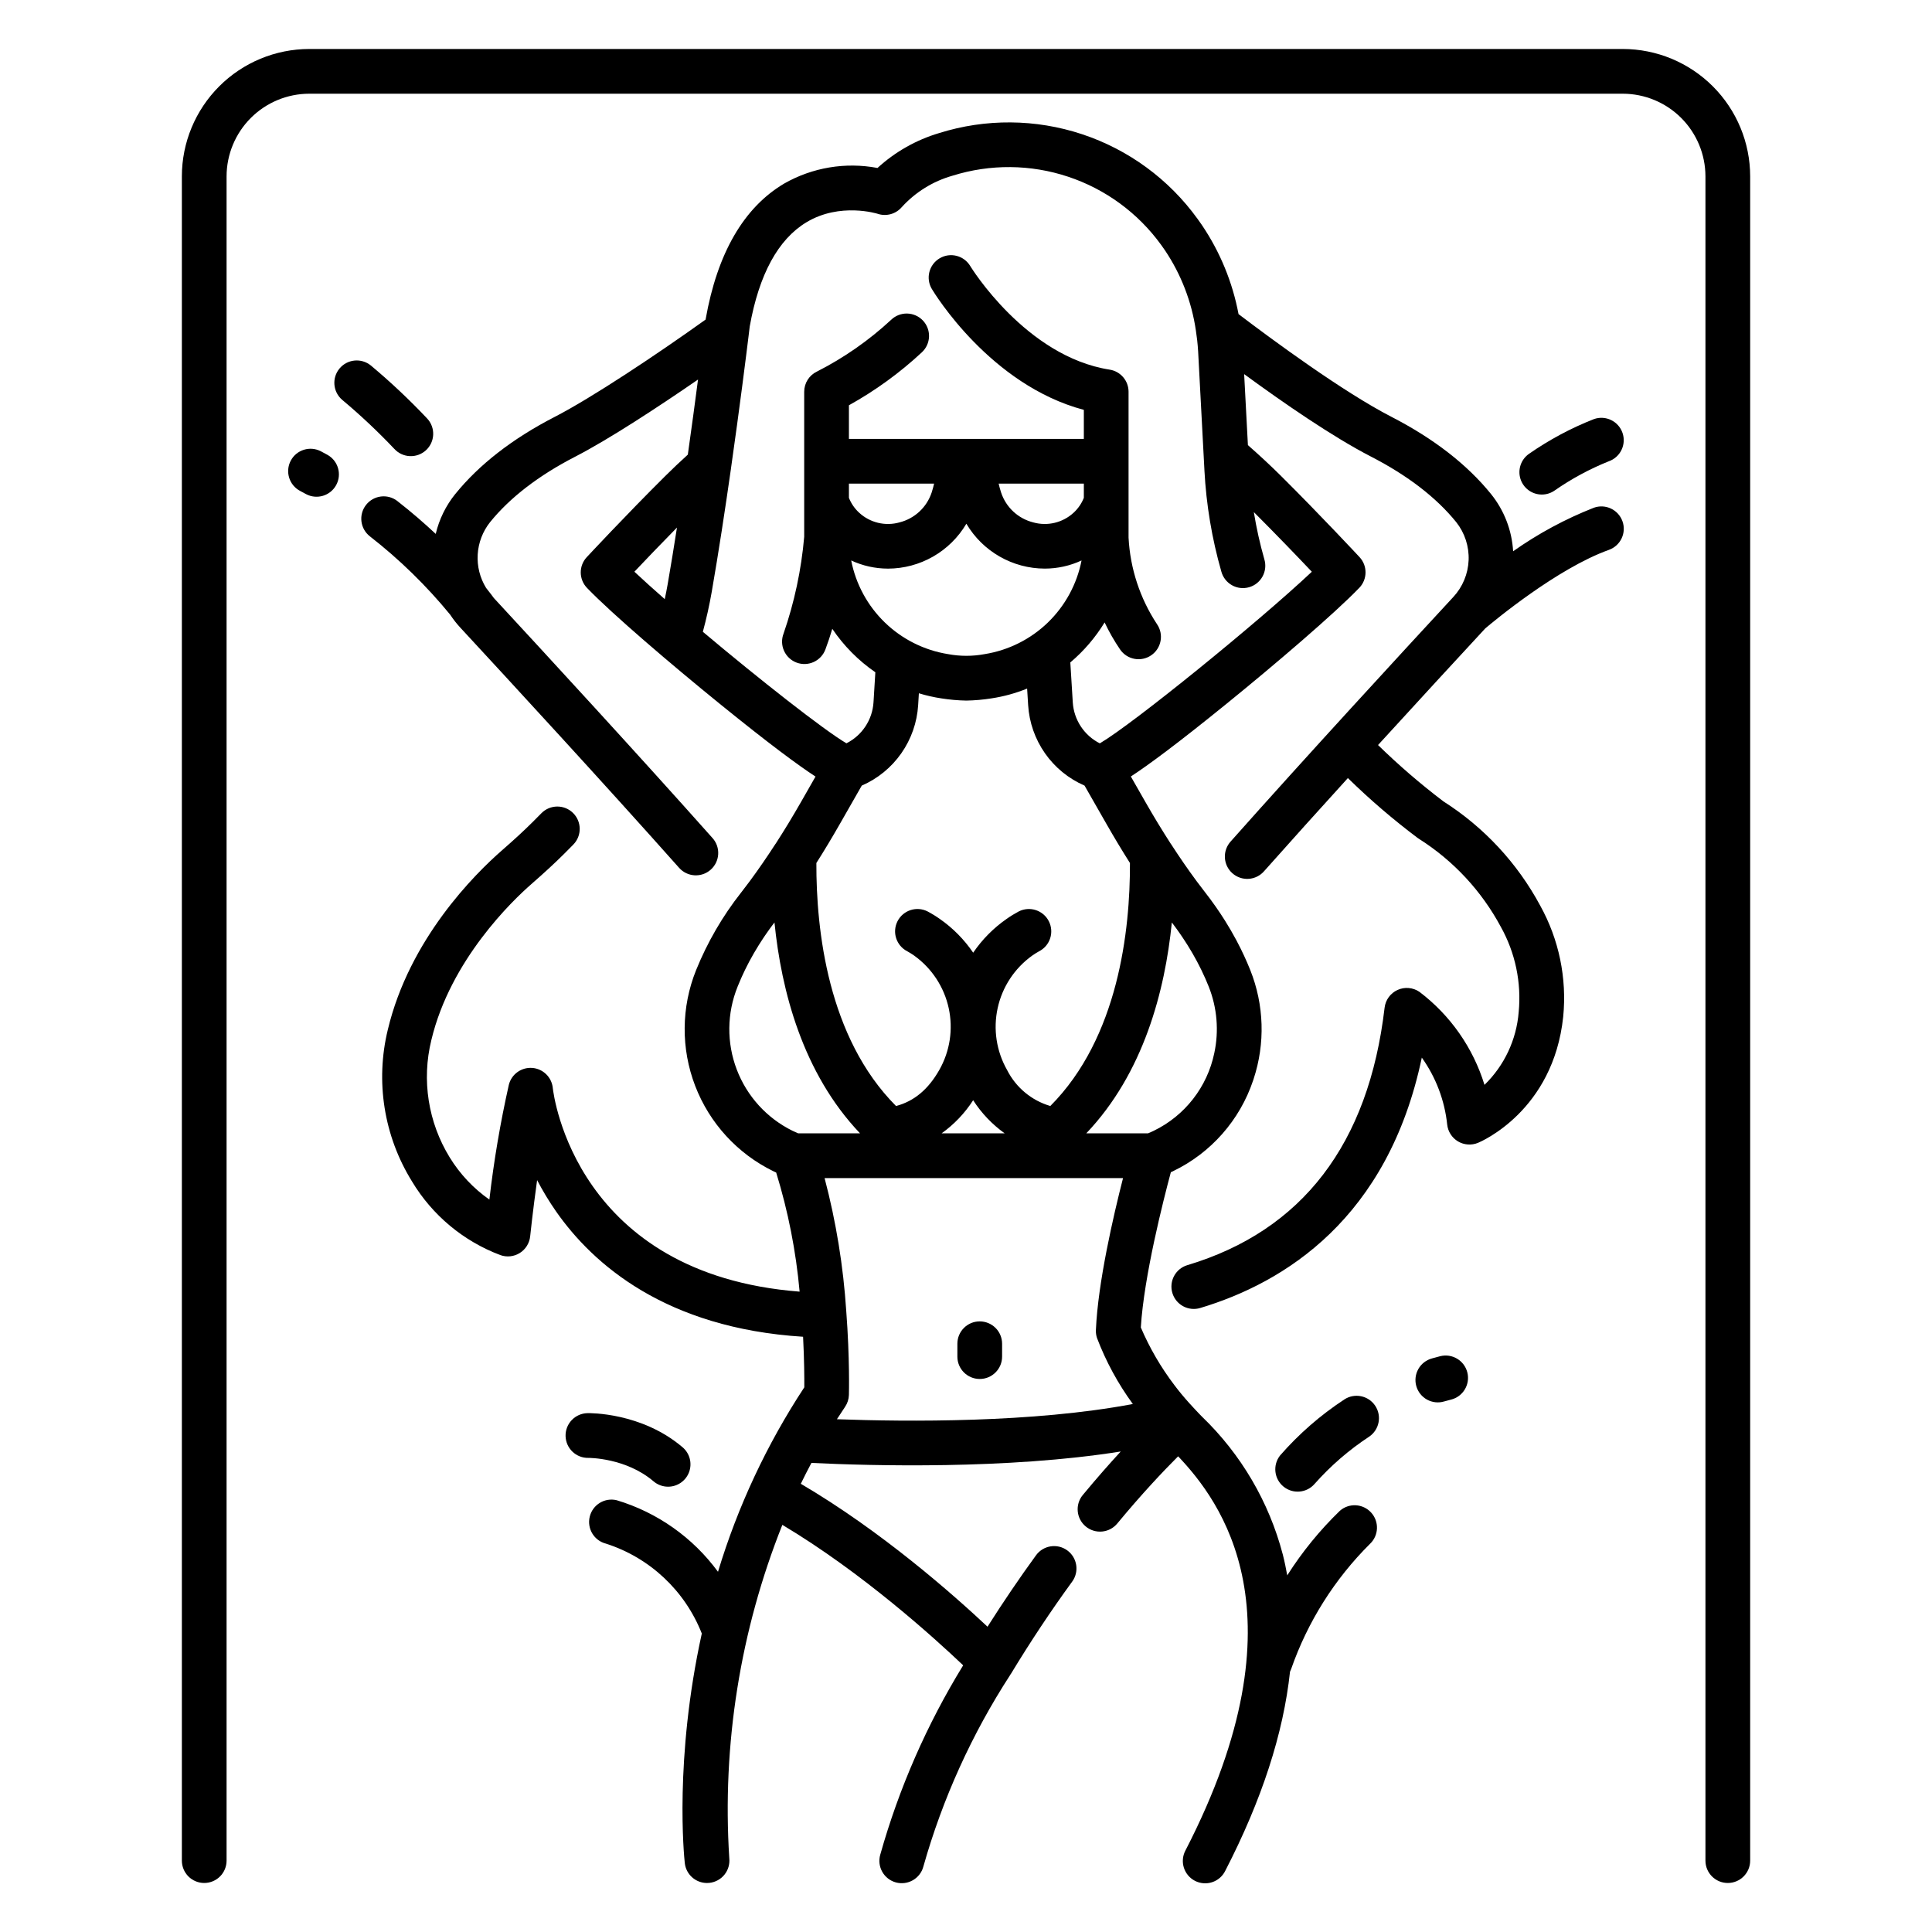 <?xml version="1.0" encoding="UTF-8"?>
<!-- Uploaded to: SVG Repo, www.svgrepo.com, Generator: SVG Repo Mixer Tools -->
<svg fill="#000000" width="800px" height="800px" version="1.1" viewBox="144 144 512 512" xmlns="http://www.w3.org/2000/svg">
 <g>
  <path d="m198.12 643.01c1.574 0 3.078-0.625 4.191-1.734 1.113-1.113 1.734-2.621 1.734-4.191v-446.35c0.008-5.805 2.32-11.371 6.426-15.477s9.672-6.414 15.477-6.422h348.11c5.809 0.008 11.371 2.316 15.477 6.422 4.106 4.106 6.418 9.672 6.426 15.477v446.35c0 3.273 2.652 5.926 5.926 5.926 3.273 0 5.926-2.652 5.926-5.926v-446.35c-0.008-8.949-3.566-17.527-9.895-23.855-6.328-6.328-14.91-9.887-23.859-9.898h-348.11c-8.949 0.012-17.527 3.57-23.855 9.898-6.328 6.328-9.891 14.906-9.898 23.855v446.35c0 1.57 0.625 3.078 1.734 4.191 1.113 1.109 2.621 1.734 4.191 1.734z"/>
  <path d="m399.25 585.33c-9.605 15.637-17.004 32.523-21.977 50.191-0.434 1.52-0.242 3.152 0.535 4.527 0.777 1.379 2.07 2.391 3.598 2.809 1.523 0.418 3.152 0.207 4.523-0.582 1.371-0.789 2.371-2.094 2.773-3.621 5.086-17.996 12.852-35.121 23.031-50.805 0.039-0.055 0.062-0.117 0.098-0.176s0.074-0.086 0.105-0.137c5.109-8.438 10.566-16.656 16.223-24.422h0.004c1.898-2.648 1.305-6.328-1.328-8.246-2.633-1.918-6.32-1.352-8.258 1.27-4.434 6.09-8.742 12.445-12.875 18.957-8.984-8.438-28.105-25.34-49.48-37.875 0.906-1.871 1.848-3.715 2.816-5.531 15.75 0.766 51.902 1.762 81.969-3.027-3.047 3.309-6.426 7.144-10.055 11.531h-0.004c-2.086 2.523-1.73 6.258 0.789 8.344 2.523 2.09 6.262 1.734 8.348-0.785 6.473-7.82 12.094-13.781 16.133-17.816 11.027 11.648 34.305 41.691 1.949 104.44l-0.004-0.004c-0.746 1.398-0.906 3.043-0.434 4.559 0.473 1.516 1.531 2.781 2.941 3.508 1.414 0.727 3.059 0.859 4.566 0.363 1.508-0.492 2.754-1.574 3.461-2.996 9.715-18.836 15.426-36.477 17.168-52.777 0.113-0.227 0.211-0.461 0.297-0.703 4.363-12.512 11.516-23.867 20.918-33.207 2.332-2.227 2.453-5.906 0.277-8.285s-5.856-2.582-8.277-0.457c-5.309 5.137-9.988 10.879-13.949 17.113-0.336-1.879-0.715-3.738-1.184-5.566h-0.004c-3.644-13.902-11.055-26.535-21.41-36.5l-0.742-0.762c-0.41-0.422-0.785-0.828-1.172-1.242-0.484-0.516-0.961-1.035-1.434-1.559-1.48-1.645-2.793-3.227-3.938-4.762v0.004c-3.594-4.723-6.586-9.863-8.918-15.316 0.824-13.59 6-33.844 7.957-41.137 0.184-0.086 0.371-0.172 0.57-0.266l0.004-0.004c10.039-4.824 17.703-13.512 21.238-24.078 0.023-0.074 0.051-0.148 0.074-0.215 0.016-0.047 0.027-0.094 0.043-0.141v0.004c3.109-9.422 2.797-19.641-0.875-28.855-1.035-2.586-2.203-5.109-3.508-7.57-0.062-0.117-0.117-0.238-0.184-0.359-0.207-0.391-0.434-0.777-0.652-1.168-0.266-0.477-0.52-0.957-0.797-1.43-0.211-0.359-0.438-0.719-0.652-1.078-0.297-0.496-0.594-0.996-0.898-1.488l0.004 0.004c-1.633-2.594-3.394-5.102-5.277-7.516-0.738-0.945-1.477-1.914-2.211-2.906-0.055-0.074-0.109-0.148-0.164-0.223-2.199-2.977-4.402-6.168-6.668-9.672-0.027-0.043-0.062-0.074-0.09-0.117-2.234-3.465-4.465-7.121-6.707-11.047l-3.852-6.746c4.629-3.016 12.266-8.648 25.371-19.281 12.785-10.371 28.613-23.891 35.172-30.719v0.004c2.176-2.266 2.207-5.84 0.066-8.141-0.102-0.109-10.371-11.145-20.785-21.484-2.68-2.668-5.629-5.41-8.801-8.195l-0.996-18.82c10.402 7.617 23.449 16.629 33.637 21.871 9.691 4.992 17.285 10.832 22.574 17.367 2.258 2.856 3.418 6.422 3.277 10.059-0.145 3.633-1.582 7.098-4.055 9.766-13.578 14.668-39.293 42.598-58.977 64.762-1.078 1.172-1.641 2.727-1.562 4.312 0.078 1.59 0.793 3.082 1.984 4.137 1.188 1.059 2.754 1.594 4.34 1.484 1.586-0.109 3.062-0.852 4.098-2.062 6.906-7.773 14.562-16.266 22.172-24.641h0.004c5.812 5.688 11.992 10.988 18.496 15.875 0.113 0.082 0.234 0.16 0.355 0.234h-0.004c9.117 5.777 16.586 13.812 21.684 23.324 3.836 6.871 5.488 14.75 4.731 22.582-0.582 7.316-3.801 14.172-9.062 19.289-3.016-9.824-9.047-18.449-17.242-24.656-1.711-1.168-3.91-1.359-5.797-0.5-1.891 0.863-3.191 2.644-3.434 4.707-4.238 36.141-21.824 59.094-52.273 68.227l0.004-0.004c-3.137 0.941-4.914 4.246-3.973 7.383 0.941 3.137 4.246 4.914 7.379 3.973 22.375-6.707 49.762-23.719 58.723-66.352h0.004c3.731 5.234 6.051 11.344 6.723 17.738 0.199 1.855 1.262 3.508 2.863 4.465 1.605 0.953 3.562 1.094 5.289 0.387 0.816-0.336 19.965-8.492 22.59-33.41 1.012-10.223-1.117-20.512-6.106-29.488-6.047-11.25-14.879-20.754-25.656-27.609-6.07-4.609-11.852-9.594-17.309-14.922 11.016-12.066 21.328-23.246 28.422-30.91 2.191-1.855 19.055-15.914 32.77-20.812v-0.004c3.082-1.102 4.688-4.492 3.586-7.574-1.102-3.082-4.492-4.691-7.574-3.59-7.574 2.977-14.758 6.852-21.402 11.543-0.324-5.543-2.371-10.844-5.856-15.168-6.332-7.824-15.199-14.699-26.363-20.449-12.852-6.617-31.469-20.34-40.551-27.238-1.59-8.441-4.891-16.469-9.699-23.586-0.383-0.559-0.777-1.121-1.184-1.684h-0.004c-7.59-10.492-18.285-18.328-30.578-22.402-12.289-4.07-25.551-4.176-37.906-0.293-6.062 1.805-11.641 4.965-16.309 9.238-8.473-1.605-17.242-0.141-24.734 4.133-10.711 6.352-17.715 18.453-20.809 35.961 0 0.027-0.008 0.055-0.012 0.086-12.844 9.199-30.156 20.73-39.98 25.781-11.164 5.746-20.031 12.625-26.359 20.449l-0.004-0.004c-2.496 3.094-4.262 6.703-5.176 10.57-2.984-2.793-6.359-5.734-10.156-8.695l0.004-0.004c-2.582-2.012-6.305-1.555-8.32 1.027-2.016 2.582-1.555 6.305 1.027 8.32 7.836 6.102 14.969 13.059 21.266 20.746 0.789 1.199 1.672 2.332 2.641 3.387 13.281 14.352 38.48 41.711 58.043 63.719 2.176 2.445 5.926 2.664 8.371 0.488 2.445-2.176 2.668-5.922 0.492-8.367-19.516-21.945-44.582-49.16-57.953-63.613-0.34-0.469-1.039-1.406-2.074-2.703-1.633-2.66-2.406-5.754-2.215-8.867 0.188-3.113 1.328-6.094 3.269-8.539 5.289-6.535 12.883-12.375 22.574-17.367 8.93-4.594 22.023-13.188 32.543-20.434-0.742 5.691-1.66 12.543-2.703 19.895-2.148 1.953-4.125 3.828-6 5.691-10.414 10.344-20.684 21.375-20.785 21.484h-0.004c-2.141 2.301-2.113 5.871 0.066 8.141 6.551 6.824 22.391 20.344 35.184 30.719 13.109 10.633 20.746 16.266 25.379 19.281l-3.852 6.746c-2.242 3.922-4.469 7.582-6.707 11.047-0.027 0.039-0.062 0.074-0.09 0.113-2.262 3.492-4.453 6.668-6.648 9.645l-0.191 0.258c-0.734 0.988-1.469 1.953-2.203 2.898v-0.004c-4.941 6.269-8.969 13.207-11.961 20.605-3.953 9.828-4.035 20.781-0.238 30.668 3.797 9.883 11.199 17.965 20.711 22.613 0.266 0.125 0.516 0.242 0.754 0.352 3.168 10.277 5.25 20.855 6.211 31.562-59.242-4.594-65.188-51.941-65.414-53.984h0.004c-0.297-2.863-2.606-5.102-5.477-5.305-2.871-0.203-5.477 1.684-6.172 4.477-2.258 10.039-3.981 20.195-5.156 30.418-4.234-2.965-7.812-6.773-10.516-11.18-5.715-9.293-7.469-20.488-4.867-31.082 5.086-21.316 21.578-37.043 26.516-41.352 3.523-3.082 6.188-5.539 8.633-7.969 0.828-0.824 1.656-1.66 2.488-2.508h-0.004c2.289-2.34 2.246-6.094-0.094-8.383-2.344-2.289-6.094-2.246-8.383 0.098-0.789 0.809-1.578 1.605-2.371 2.387-2.258 2.242-4.742 4.539-8.078 7.449-7.184 6.277-24.508 23.469-30.242 47.527-3.336 13.699-1.035 28.168 6.387 40.16 5.375 8.973 13.625 15.863 23.414 19.551 1.715 0.629 3.625 0.426 5.176-0.543 1.547-0.969 2.562-2.598 2.75-4.418 0.012-0.125 0.699-6.715 1.84-14.902v0.004c1.5 2.879 3.18 5.656 5.039 8.32 9.781 13.992 29.027 30.906 65.445 33.191 0.32 6.164 0.34 11.004 0.324 13.41h-0.004c-9.934 15.109-17.637 31.57-22.867 48.875-6.648-9.074-16.074-15.734-26.852-18.965-3.168-0.762-6.356 1.18-7.137 4.348-0.777 3.164 1.145 6.363 4.305 7.16 11.609 3.727 20.93 12.473 25.391 23.816-7.32 33.285-4.695 59.113-4.508 60.832 0.328 3.008 2.867 5.285 5.891 5.285 0.215 0 0.434-0.012 0.648-0.035 1.562-0.172 2.996-0.957 3.981-2.184 0.984-1.223 1.438-2.789 1.27-4.356-1.922-30.121 2.887-60.297 14.066-88.336 21.191 12.645 40.375 30.051 47.922 37.227zm-33.457-65.219c0.707-1.098 1.418-2.191 2.156-3.281 0.633-0.934 0.988-2.027 1.02-3.156 0.012-0.387 0.254-9.59-0.703-22.227-0.777-11.906-2.699-23.707-5.742-35.242h79.094c-2.551 9.969-6.656 27.68-7.191 40.258h-0.004c-0.031 0.723 0.07 1.441 0.297 2.129 2.371 6.223 5.562 12.105 9.496 17.484-26.398 5.004-59.883 4.719-78.422 4.035zm-5.445-147.41c2.07-3.254 4.133-6.688 6.195-10.297l5.832-10.211h0.004c4.215-1.832 7.84-4.797 10.477-8.562 2.637-3.766 4.184-8.188 4.465-12.773l0.191-3.133c1.953 0.598 3.949 1.051 5.969 1.355 2.191 0.348 4.398 0.539 6.617 0.582 2.215-0.043 4.426-0.234 6.617-0.582 3.254-0.488 6.438-1.359 9.484-2.602l0.27 4.375v0.004c0.281 4.586 1.828 9.008 4.465 12.777 2.637 3.766 6.266 6.727 10.484 8.559l5.836 10.211c2.066 3.617 4.133 7.051 6.195 10.297 0.062 17.789-3.043 46.277-21.105 64.402h0.004c-4.969-1.457-9.109-4.902-11.449-9.52-2.84-4.981-3.731-10.836-2.508-16.434 1.223-5.598 4.477-10.547 9.133-13.891 0.59-0.418 1.203-0.805 1.836-1.152 2.918-1.488 4.074-5.055 2.59-7.973-1.488-2.918-5.059-4.074-7.977-2.59-1.117 0.594-2.195 1.254-3.227 1.988-3.469 2.414-6.469 5.445-8.844 8.941-2.379-3.496-5.375-6.527-8.844-8.945-1.031-0.73-2.109-1.391-3.231-1.984-2.914-1.488-6.484-0.328-7.973 2.586-1.488 2.918-0.328 6.484 2.586 7.973 0.637 0.352 1.25 0.738 1.844 1.156 4.652 3.344 7.906 8.293 9.129 13.891 1.223 5.602 0.332 11.453-2.508 16.434-2.918 5.137-6.68 8.262-11.445 9.523-18.07-18.125-21.172-46.617-21.113-64.406zm70.879-96.77c-0.594 1.5-1.52 2.848-2.707 3.941-2.879 2.656-6.93 3.629-10.703 2.566-4.016-1.008-7.231-4.008-8.523-7.941-0.258-0.793-0.469-1.578-0.641-2.328h22.578zm-39.68-3.762c-0.172 0.742-0.383 1.535-0.641 2.328-1.293 3.934-4.512 6.934-8.527 7.941-3.769 1.062-7.824 0.09-10.699-2.57-1.188-1.09-2.113-2.438-2.707-3.938v-3.762zm-12.234 22.523c8.547-0.016 16.449-4.543 20.785-11.902 4.344 7.359 12.246 11.879 20.789 11.895 3.363-0.004 6.684-0.738 9.734-2.156-1.223 6.266-4.34 12.004-8.926 16.445-4.59 4.438-10.43 7.359-16.734 8.371-3.211 0.602-6.512 0.602-9.723 0-6.305-1.012-12.145-3.934-16.734-8.371-4.59-4.441-7.703-10.18-8.926-16.445 3.051 1.418 6.371 2.156 9.734 2.16zm75.812 94.539c0.242 0.324 0.484 0.648 0.719 0.973 0.273 0.379 0.535 0.758 0.801 1.137 0.227 0.328 0.461 0.656 0.68 0.988 0.258 0.379 0.504 0.766 0.75 1.148 0.215 0.332 0.434 0.664 0.645 1 0.238 0.383 0.469 0.766 0.699 1.152 0.203 0.336 0.41 0.676 0.609 1.02 0.223 0.379 0.43 0.766 0.641 1.148 0.191 0.348 0.391 0.691 0.574 1.039 0.195 0.371 0.383 0.742 0.574 1.121 0.191 0.379 0.375 0.723 0.551 1.086s0.32 0.688 0.48 1.039c0.184 0.398 0.375 0.793 0.551 1.184 0.09 0.203 0.168 0.406 0.258 0.609 0.227 0.531 0.453 1.059 0.668 1.59v0.004c2.223 5.594 2.738 11.723 1.473 17.605-1.859 8.988-7.793 16.602-16.055 20.598-0.605 0.297-1.117 0.512-1.5 0.672h-16.367c15.199-15.969 20.859-37.77 22.672-55.883 0.195 0.262 0.387 0.516 0.578 0.77zm-61.594 55.121c3.32-2.371 6.16-5.352 8.363-8.781 2.207 3.43 5.047 6.41 8.363 8.781zm-70.129-160.54c-0.797 5.113-1.629 10.191-2.469 15.039-0.227 1.309-0.492 2.617-0.77 3.922-3.027-2.656-5.769-5.129-8.043-7.262 2.809-2.973 6.867-7.211 11.281-11.699zm6.859 27.621c0.941-3.477 1.73-7.012 2.348-10.551 1.82-10.449 3.57-21.957 5.09-32.598v-0.023c2.32-16.246 4.078-30.285 4.723-35.562v-0.02c0.137-1.105 0.227-1.863 0.266-2.18 2.469-13.793 7.527-23.078 15.039-27.602 8.902-5.356 18.789-2.262 18.852-2.242 2.281 0.77 4.805 0.078 6.379-1.746 3.617-3.984 8.277-6.875 13.453-8.344 9.984-3.133 20.699-3.043 30.633 0.258 9.93 3.297 18.57 9.633 24.699 18.117 0.34 0.469 0.668 0.934 0.98 1.395v-0.004c4.285 6.383 7.086 13.645 8.195 21.25 0.137 0.891 0.25 1.738 0.344 2.562 0.105 0.98 0.199 1.965 0.254 2.965l1.672 31.562h-0.004c0.48 9.082 1.984 18.078 4.488 26.82 0.418 1.527 1.43 2.824 2.809 3.602 1.379 0.777 3.016 0.969 4.535 0.531 1.523-0.434 2.809-1.461 3.57-2.852 0.762-1.387 0.934-3.023 0.48-4.543-1.176-4.113-2.106-8.293-2.789-12.52 5.926 5.926 11.707 11.945 15.371 15.812-14.441 13.578-47.473 40.379-56.184 45.477l0.004 0.004c-4.152-2.09-6.879-6.227-7.172-10.863l-0.652-10.582 0.004-0.004c3.578-3.023 6.644-6.606 9.086-10.602 1.176 2.496 2.551 4.894 4.106 7.176 1.852 2.699 5.543 3.387 8.242 1.535 2.699-1.848 3.391-5.539 1.539-8.238-4.516-6.84-7.121-14.762-7.543-22.949v-38.656c0-2.922-2.125-5.406-5.012-5.859-22.238-3.469-36.801-27.223-36.941-27.453-1.684-2.809-5.324-3.723-8.133-2.039-2.809 1.68-3.723 5.32-2.039 8.129 0.656 1.098 15.484 25.445 40.273 32.023v7.691h-62.254v-8.906c6.992-3.879 13.484-8.594 19.336-14.043 1.16-1.078 1.84-2.57 1.891-4.152 0.051-1.582-0.531-3.117-1.621-4.266-1.086-1.148-2.59-1.812-4.168-1.852-1.582-0.035-3.113 0.562-4.25 1.66-5.883 5.457-12.496 10.07-19.648 13.707-2.074 0.98-3.394 3.066-3.394 5.359v38.43c-0.762 8.75-2.598 17.371-5.473 25.672-0.566 1.477-0.52 3.113 0.129 4.555 0.648 1.441 1.844 2.566 3.324 3.121 1.477 0.555 3.117 0.496 4.555-0.164 1.434-0.66 2.547-1.863 3.094-3.348 0.676-1.797 1.277-3.621 1.816-5.441 3.047 4.519 6.918 8.426 11.41 11.516l-0.488 7.961c-0.293 4.637-3.019 8.773-7.172 10.863-5.926-3.469-23.113-16.98-38.051-29.551zm9.207 94.039c0.297-0.746 0.609-1.484 0.938-2.223 0.109-0.246 0.23-0.492 0.34-0.742 0.227-0.496 0.445-0.988 0.691-1.48 0.148-0.297 0.297-0.594 0.445-0.883 0.223-0.445 0.445-0.883 0.676-1.32 0.168-0.312 0.344-0.625 0.52-0.941 0.23-0.414 0.457-0.832 0.695-1.246 0.188-0.32 0.383-0.641 0.574-0.961 0.242-0.402 0.48-0.805 0.73-1.207 0.203-0.324 0.418-0.652 0.625-0.977 0.25-0.387 0.504-0.777 0.762-1.168 0.223-0.332 0.453-0.66 0.68-0.988 0.262-0.379 0.523-0.758 0.797-1.133 0.242-0.336 0.492-0.668 0.742-1 0.184-0.246 0.371-0.492 0.559-0.742 1.816 18.113 7.481 39.914 22.672 55.883l-16.367 0.008c-0.387-0.16-0.898-0.379-1.504-0.672l0.004 0.004c-6.809-3.348-12.094-9.148-14.797-16.238-2.707-7.086-2.629-14.934 0.219-21.965z"/>
  <path d="m403.64 494.18c-3.273 0-5.926 2.652-5.926 5.926v3.41c0 3.273 2.652 5.926 5.926 5.926s5.926-2.652 5.926-5.926v-3.41c0-1.57-0.621-3.078-1.734-4.191-1.113-1.109-2.621-1.734-4.191-1.734z"/>
  <path d="m552.59 275.06c1.223 0.004 2.41-0.371 3.41-1.074 4.465-3.109 9.27-5.699 14.32-7.731 3.094-1.07 4.731-4.445 3.66-7.539s-4.445-4.734-7.539-3.664c-6.094 2.391-11.891 5.492-17.262 9.234-2.113 1.488-3.019 4.176-2.238 6.641 0.781 2.461 3.07 4.137 5.656 4.133z"/>
  <path d="m230.82 264.56c-0.578-0.316-1.16-0.633-1.75-0.945h-0.004c-2.891-1.531-6.481-0.43-8.012 2.465-1.531 2.891-0.426 6.481 2.465 8.012 0.535 0.281 1.062 0.566 1.586 0.855 2.863 1.52 6.414 0.461 7.977-2.379 1.562-2.84 0.555-6.406-2.262-8.008z"/>
  <path d="m248.5 262.96c2.215 2.414 5.965 2.578 8.379 0.367 2.414-2.211 2.578-5.961 0.363-8.375-4.719-5.004-9.73-9.727-15.012-14.133-2.527-2.016-6.203-1.637-8.266 0.852-2.062 2.492-1.746 6.176 0.707 8.281 4.856 4.066 9.473 8.41 13.828 13.008z"/>
  <path d="m321.05 537.99c2.484 0 4.707-1.547 5.566-3.875 0.863-2.332 0.176-4.953-1.715-6.566-10.879-9.277-24.648-9.059-25.234-9.051v0.004c-1.57 0.035-3.062 0.695-4.148 1.836-1.086 1.137-1.676 2.66-1.637 4.231 0.078 3.273 2.793 5.863 6.066 5.789 0.102 0 9.914-0.051 17.262 6.223 1.07 0.91 2.434 1.41 3.84 1.41z"/>
  <path d="m525.66 503.41c-0.727 0.188-1.445 0.379-2.16 0.582l-0.004 0.004c-1.531 0.41-2.836 1.422-3.617 2.801-0.781 1.383-0.977 3.019-0.543 4.547 0.438 1.527 1.469 2.816 2.859 3.578 1.395 0.758 3.035 0.93 4.555 0.469 0.594-0.172 1.199-0.332 1.812-0.488v0.004c3.176-0.805 5.098-4.027 4.297-7.199-0.805-3.176-4.027-5.098-7.199-4.297z"/>
  <path d="m500.25 514.88c-6.332 4.152-12.066 9.152-17.039 14.863-1.973 2.543-1.555 6.195 0.938 8.227 2.496 2.031 6.156 1.703 8.25-0.742 4.238-4.781 9.09-8.98 14.434-12.492 2.699-1.824 3.422-5.492 1.609-8.203-1.812-2.711-5.473-3.449-8.195-1.652z"/>
 </g>
</svg>